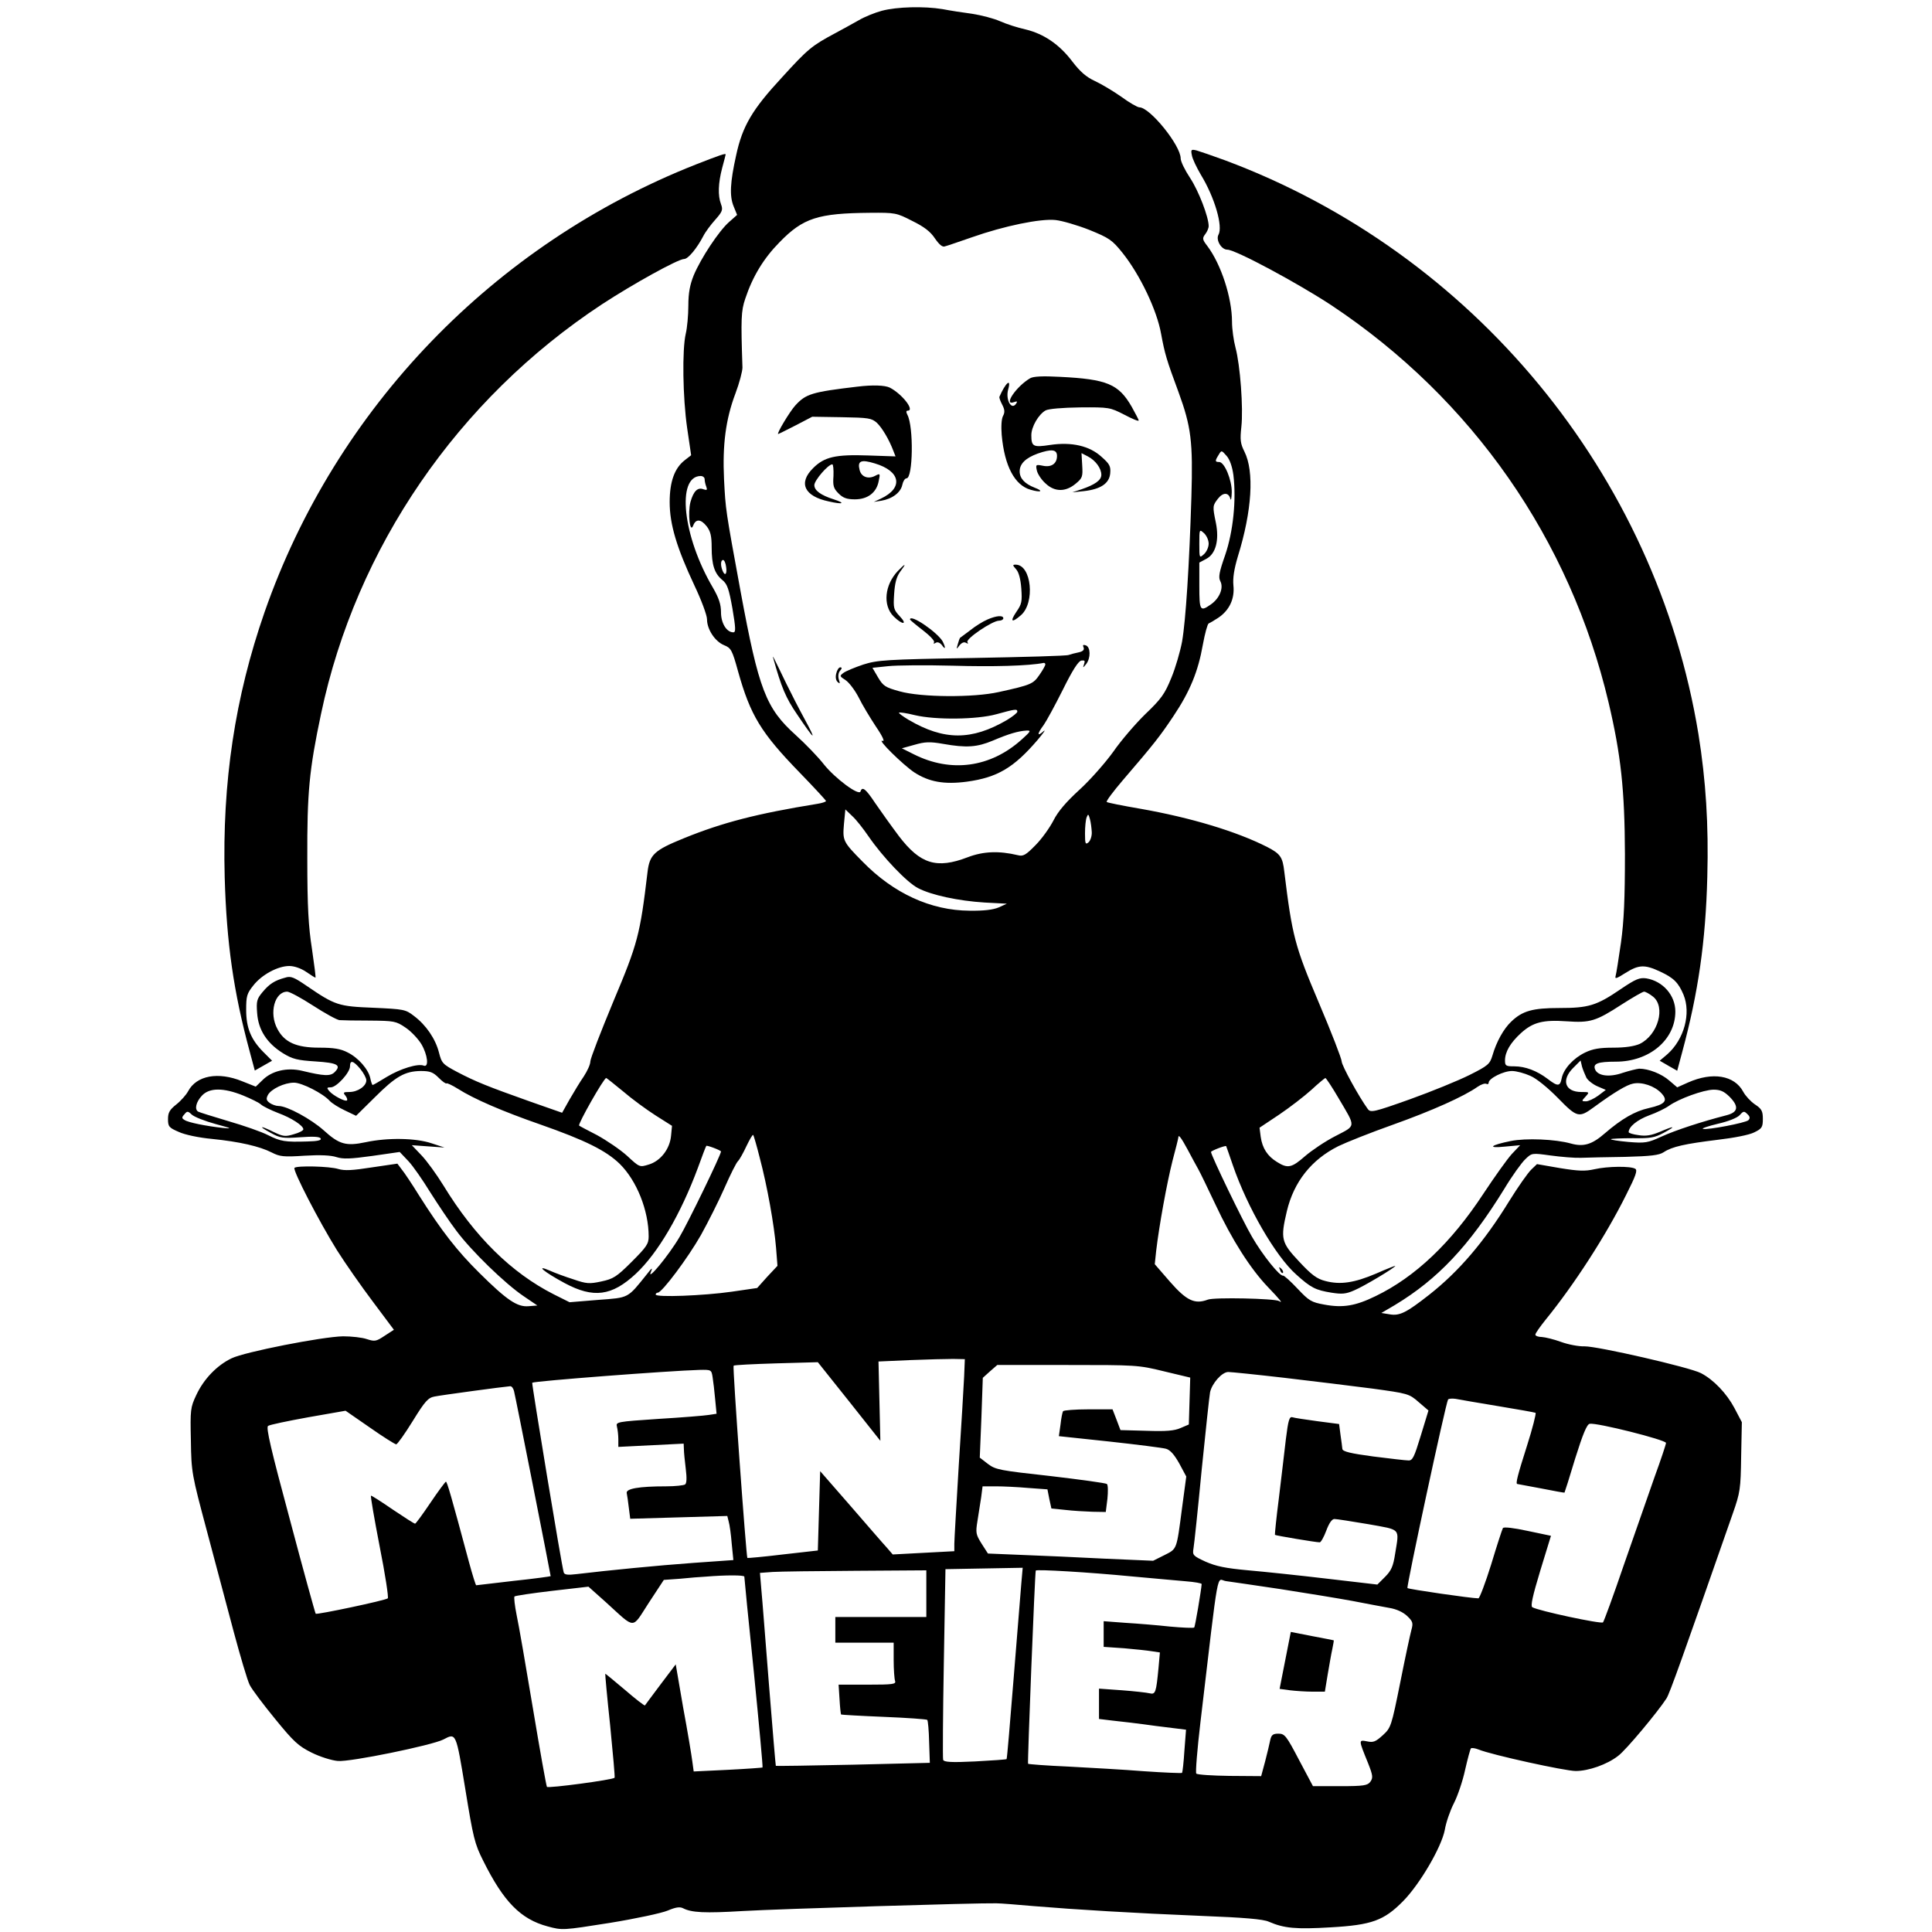 <?xml version="1.0" standalone="no"?>
<!DOCTYPE svg PUBLIC "-//W3C//DTD SVG 20010904//EN"
 "http://www.w3.org/TR/2001/REC-SVG-20010904/DTD/svg10.dtd">
<svg version="1.0" xmlns="http://www.w3.org/2000/svg"
 width="828pt" height="828pt" viewBox="0 0 828 828"
 preserveAspectRatio="xMidYMid meet">
<g transform="translate(0,828) scale(0.1,-0.1)"
fill="#000000" stroke="none">
<path d="M3780 8234 c-30 -8 -75 -26 -100 -41 -25 -14 -70 -39 -100 -55 -101
-54 -117 -67 -229 -190 -127 -137 -169 -208 -196 -333 -26 -117 -29 -175 -11
-219 l15 -37 -35 -31 c-43 -38 -120 -154 -151 -228 -16 -40 -23 -75 -23 -130
0 -41 -5 -95 -11 -120 -16 -68 -13 -274 6 -405 l17 -116 -27 -21 c-44 -34 -65
-92 -65 -180 0 -95 30 -195 106 -357 30 -63 54 -128 54 -145 0 -43 34 -95 73
-111 30 -12 35 -21 60 -112 53 -189 98 -263 264 -434 62 -64 113 -119 113
-122 0 -3 -17 -9 -37 -12 -259 -42 -406 -80 -571 -147 -128 -52 -148 -70 -157
-146 -32 -269 -42 -306 -146 -553 -54 -130 -99 -246 -99 -258 0 -13 -13 -41
-28 -64 -16 -23 -43 -68 -61 -99 l-32 -57 -137 48 c-183 65 -235 86 -313 127
-62 33 -66 37 -78 84 -15 58 -55 117 -107 156 -36 28 -43 29 -173 35 -151 6
-164 10 -287 94 -54 37 -68 43 -92 35 -45 -12 -68 -27 -97 -62 -24 -29 -27
-38 -23 -90 5 -72 42 -129 111 -172 41 -25 61 -30 139 -35 95 -6 112 -16 82
-46 -18 -18 -45 -17 -140 6 -64 15 -130 0 -170 -41 l-28 -27 -58 23 c-103 42
-196 25 -232 -43 -8 -15 -31 -41 -50 -56 -29 -23 -36 -35 -36 -63 0 -32 4 -37
46 -55 25 -12 87 -25 142 -30 119 -12 205 -32 256 -58 35 -18 51 -20 141 -14
67 4 113 2 137 -6 29 -9 59 -8 153 5 l118 17 37 -39 c20 -21 62 -82 94 -134
33 -52 83 -127 112 -165 64 -86 208 -226 288 -280 l59 -40 -38 -3 c-48 -4 -92
25 -211 143 -95 94 -162 180 -257 330 -31 50 -65 101 -76 114 l-18 24 -109
-16 c-83 -13 -117 -15 -144 -7 -38 12 -178 15 -188 5 -9 -9 106 -231 182 -353
36 -57 106 -157 155 -222 l89 -119 -40 -26 c-36 -24 -42 -25 -76 -14 -20 7
-66 12 -102 12 -91 -2 -421 -67 -477 -94 -63 -30 -120 -89 -152 -158 -25 -53
-26 -63 -23 -195 2 -137 4 -145 68 -385 36 -135 88 -331 116 -436 28 -104 58
-206 68 -226 10 -20 60 -86 110 -147 79 -97 99 -115 155 -143 36 -18 87 -34
113 -36 52 -5 403 67 452 92 55 29 54 31 94 -212 34 -209 40 -235 77 -308 87
-175 160 -250 276 -281 63 -17 64 -17 266 15 111 18 223 42 249 53 33 14 51
17 65 10 37 -19 92 -22 258 -12 157 9 1005 35 1085 33 19 0 91 -6 160 -12 180
-15 427 -30 720 -42 181 -7 265 -14 288 -25 65 -28 115 -33 265 -24 176 10
228 29 310 112 72 73 165 232 179 306 5 31 23 83 39 114 16 31 38 96 48 143
11 48 22 89 25 92 3 3 18 1 33 -5 56 -23 371 -92 416 -92 55 0 135 28 182 65
33 24 171 190 207 246 14 22 66 168 284 792 32 91 34 106 36 245 l3 147 -32
61 c-33 62 -89 121 -143 149 -47 25 -445 116 -499 115 -25 -1 -71 8 -101 19
-30 11 -67 20 -82 21 -16 0 -28 5 -28 10 0 6 20 34 44 64 122 150 258 360 345
535 41 81 50 106 39 112 -19 12 -118 11 -175 -2 -40 -9 -68 -8 -148 5 l-98 17
-24 -23 c-14 -13 -57 -74 -96 -137 -107 -174 -215 -300 -342 -400 -97 -76
-126 -91 -168 -84 l-37 6 58 34 c184 111 318 253 469 498 33 55 74 112 90 127
28 27 28 27 108 16 44 -6 103 -11 130 -10 28 1 113 3 190 4 111 3 145 7 165
20 36 24 92 36 230 53 69 8 137 21 158 32 33 16 37 22 37 58 0 33 -5 43 -34
62 -18 12 -41 37 -50 54 -38 71 -132 86 -236 40 l-47 -21 -34 29 c-33 29 -89
51 -129 51 -11 -1 -43 -9 -71 -18 -57 -20 -107 -13 -118 15 -10 25 12 33 89
33 144 0 255 94 255 215 0 69 -53 130 -124 142 -29 4 -45 -2 -110 -46 -104
-71 -138 -81 -263 -81 -114 0 -158 -12 -206 -58 -33 -31 -64 -87 -81 -146 -11
-36 -18 -43 -98 -83 -48 -24 -163 -71 -255 -104 -157 -56 -169 -58 -181 -42
-38 52 -112 187 -112 204 0 11 -44 125 -98 252 -103 243 -114 285 -148 562 -7
62 -17 76 -73 105 -132 67 -328 126 -544 164 -76 13 -141 26 -144 29 -3 4 28
45 68 92 134 156 160 189 218 276 71 106 106 192 126 306 9 49 20 89 25 91 5
2 24 13 42 25 47 32 70 81 64 138 -3 32 3 70 19 124 61 196 71 365 28 450 -17
34 -19 50 -13 105 9 80 -5 266 -25 340 -8 30 -15 80 -15 111 0 103 -47 247
-106 325 -21 27 -22 33 -9 50 8 10 15 26 15 35 0 39 -43 151 -80 207 -22 33
-40 70 -40 83 0 56 -132 219 -177 219 -8 0 -43 20 -77 45 -34 24 -86 55 -114
68 -37 17 -63 40 -96 83 -55 73 -122 119 -201 138 -33 7 -82 23 -109 35 -27
12 -81 26 -120 32 -39 5 -96 14 -127 20 -79 13 -195 10 -259 -7z m130 -901
c51 -25 78 -46 97 -75 18 -26 32 -38 42 -34 9 2 61 20 116 39 139 49 295 81
359 74 28 -3 93 -22 144 -42 86 -35 98 -43 143 -99 75 -94 147 -245 165 -346
16 -86 23 -111 75 -251 54 -148 62 -211 55 -449 -9 -290 -24 -528 -40 -620 -8
-42 -28 -112 -46 -155 -28 -69 -43 -90 -111 -155 -42 -41 -105 -114 -138 -162
-34 -47 -98 -120 -144 -162 -58 -53 -93 -94 -112 -132 -16 -31 -50 -79 -77
-106 -42 -43 -53 -49 -76 -43 -80 19 -147 17 -215 -9 -133 -51 -203 -29 -294
90 -33 44 -78 107 -102 142 -41 62 -56 73 -63 50 -7 -20 -109 56 -157 116 -24
31 -78 87 -120 125 -129 116 -159 195 -237 616 -65 354 -64 348 -71 481 -7
147 7 257 49 368 17 45 30 95 30 111 -7 209 -6 242 12 295 32 96 79 173 147
242 101 104 165 124 386 126 110 1 115 0 183 -35z m1376 -1089 c13 -107 -1
-242 -35 -342 -26 -74 -30 -96 -21 -113 15 -28 -3 -73 -40 -99 -47 -33 -50
-28 -50 80 l0 99 30 16 c40 21 56 79 41 154 -15 72 -14 74 9 104 22 28 46 27
53 -1 3 -10 5 3 6 28 1 52 -31 130 -54 130 -18 0 -19 4 -2 31 12 20 12 20 34
-5 14 -16 24 -46 29 -82z m-2266 -18 c0 -8 3 -22 7 -32 5 -14 3 -16 -12 -11
-25 10 -43 -8 -56 -55 -12 -48 -2 -138 12 -100 11 29 33 28 58 -4 16 -21 21
-41 21 -90 0 -75 12 -112 46 -140 21 -17 28 -38 43 -122 14 -83 15 -102 4
-102 -29 0 -53 39 -53 86 0 34 -9 61 -35 106 -129 219 -157 477 -52 478 9 0
17 -6 17 -14z m2160 -276 c0 -15 -9 -35 -20 -45 -20 -18 -20 -17 -20 45 0 62
0 63 20 45 11 -10 20 -30 20 -45z m-2068 -100 c5 -32 -6 -41 -16 -14 -9 23 -7
44 3 44 5 0 11 -13 13 -30z m610 -1154 c61 -89 165 -198 212 -222 57 -30 173
-55 286 -62 l95 -5 -35 -16 c-24 -10 -64 -15 -125 -14 -166 1 -325 74 -458
210 -85 86 -86 90 -80 162 l6 62 29 -28 c17 -15 48 -55 70 -87z m957 18 c1
-17 -6 -37 -14 -44 -13 -11 -15 -6 -15 38 0 28 3 59 7 69 6 16 8 15 14 -7 4
-14 7 -39 8 -56z m-3337 -744 c51 -33 102 -61 113 -62 11 -1 70 -2 130 -2 104
-1 112 -2 153 -30 24 -16 54 -48 68 -71 27 -46 33 -101 10 -92 -25 10 -100
-13 -158 -48 -31 -19 -58 -35 -61 -35 -2 0 -7 13 -10 29 -8 38 -51 88 -98 111
-29 15 -59 20 -121 20 -98 0 -149 23 -179 80 -37 68 -12 160 42 160 10 0 60
-27 111 -60z m5742 39 c56 -44 22 -165 -57 -203 -23 -10 -61 -16 -113 -16 -58
0 -88 -5 -121 -21 -50 -24 -92 -70 -100 -110 -7 -36 -17 -36 -60 -3 -46 35
-96 54 -143 54 -36 0 -40 2 -40 25 0 37 23 76 69 118 51 46 94 57 195 50 101
-7 125 0 236 72 47 30 90 55 96 55 6 0 23 -9 38 -21z m-5540 -310 c14 -17 26
-39 26 -49 0 -25 -37 -50 -73 -50 -25 0 -28 -2 -17 -15 7 -9 10 -18 7 -21 -7
-7 -60 21 -76 40 -12 14 -10 16 7 16 24 0 82 63 82 90 0 28 14 25 44 -11z
m5255 -38 c7 -12 29 -29 48 -37 l35 -15 -33 -25 c-18 -13 -42 -24 -52 -24 -19
0 -20 1 -2 20 18 20 17 20 -18 20 -70 0 -87 51 -35 103 l32 32 6 -26 c4 -14
13 -35 19 -48z m-4919 0 c16 -16 31 -27 34 -24 2 2 24 -8 48 -23 69 -44 192
-97 353 -153 194 -68 282 -112 341 -169 73 -72 124 -200 124 -311 0 -32 -9
-45 -73 -109 -65 -65 -79 -73 -130 -84 -51 -11 -64 -10 -119 9 -35 11 -81 28
-103 38 -63 27 -24 -6 65 -54 123 -66 202 -56 305 40 95 89 192 255 266 454
18 50 34 92 36 94 2 4 63 -19 63 -24 0 -14 -142 -307 -178 -367 -47 -80 -143
-195 -122 -148 8 19 4 17 -17 -10 -85 -106 -76 -101 -210 -111 l-122 -10 -68
34 c-181 92 -338 246 -473 467 -29 47 -71 105 -94 129 l-41 43 70 -5 70 -5
-55 18 c-68 23 -188 25 -282 5 -85 -18 -114 -10 -181 51 -54 48 -156 104 -193
104 -11 0 -28 6 -38 13 -15 11 -16 18 -8 34 14 26 71 53 112 53 34 0 124 -46
153 -78 9 -10 39 -29 65 -41 l48 -23 80 79 c90 90 129 112 197 113 40 0 53 -5
77 -29z m4679 8 c26 -11 76 -52 118 -95 82 -84 90 -86 154 -39 86 63 141 96
168 101 38 8 92 -10 121 -41 30 -32 17 -48 -54 -64 -59 -13 -116 -46 -188
-108 -55 -48 -91 -59 -145 -44 -67 19 -194 24 -258 11 -89 -18 -103 -32 -25
-24 l65 6 -36 -38 c-20 -22 -74 -98 -121 -169 -139 -212 -293 -358 -463 -440
-86 -42 -140 -51 -220 -36 -55 10 -65 16 -114 68 -30 32 -58 57 -62 56 -14 -4
-88 88 -133 166 -39 66 -176 350 -176 364 0 5 62 29 65 25 1 -2 14 -39 29 -83
62 -180 183 -389 271 -467 63 -57 83 -67 151 -78 45 -7 62 -6 98 10 41 17 176
98 176 105 0 1 -37 -13 -82 -33 -94 -40 -154 -49 -218 -32 -36 9 -59 26 -112
83 -77 82 -81 97 -53 216 30 126 105 221 221 279 33 16 138 58 234 92 168 60
304 121 362 162 16 11 32 16 38 13 5 -3 10 -1 10 5 0 18 63 50 100 50 19 0 55
-10 79 -21z m-3889 -66 c37 -32 100 -78 139 -103 l71 -45 -4 -42 c-5 -57 -45
-109 -96 -124 -39 -12 -39 -12 -93 38 -30 27 -88 66 -128 88 -41 21 -75 39
-77 41 -7 5 106 204 116 204 2 0 34 -26 72 -57z m3067 -30 c75 -127 76 -115
-14 -162 -43 -22 -101 -61 -130 -86 -57 -50 -74 -54 -120 -25 -41 25 -63 59
-70 108 l-5 39 84 56 c46 31 108 79 138 106 30 28 57 50 60 51 3 0 29 -39 57
-87z m-4695 12 c34 -14 69 -31 77 -39 9 -8 42 -24 73 -36 57 -21 108 -54 108
-70 0 -5 -18 -15 -41 -21 -36 -11 -45 -10 -85 9 -60 30 -70 27 -14 -3 41 -23
53 -24 126 -19 55 4 84 3 88 -5 5 -8 -13 -12 -56 -13 -97 -3 -115 0 -169 27
-27 14 -104 41 -170 60 -67 20 -125 38 -130 41 -16 10 -9 41 16 68 32 35 93
35 177 1z m6369 -4 c43 -43 39 -68 -13 -81 -105 -27 -218 -64 -277 -91 -59
-27 -70 -29 -143 -23 -43 4 -76 9 -74 12 3 2 45 4 93 4 76 -1 94 2 133 23 56
30 48 32 -17 4 -36 -15 -59 -19 -90 -14 -24 3 -43 9 -43 13 0 23 37 53 88 72
31 11 70 30 85 41 42 30 147 68 190 69 30 0 45 -7 68 -29z m-6488 -118 c70
-19 75 -21 32 -17 -71 8 -148 23 -164 34 -12 7 -13 11 -1 24 12 15 15 15 32
-1 11 -10 57 -28 101 -40z m6570 16 c-11 -11 -177 -43 -195 -37 -6 2 23 12 65
22 44 10 82 25 93 37 16 18 19 18 33 4 11 -10 12 -18 4 -26z m-4237 -161 c32
-120 62 -289 70 -386 l6 -77 -44 -47 -43 -48 -110 -16 c-119 -17 -325 -25
-325 -12 0 4 4 8 9 8 18 0 130 150 185 247 30 54 76 145 101 202 25 57 51 109
58 115 7 7 23 36 36 64 14 29 26 50 29 48 2 -2 15 -46 28 -98z m1834 35 c17
-32 37 -69 45 -83 8 -14 41 -82 74 -152 71 -152 151 -277 226 -355 52 -54 65
-71 47 -59 -18 11 -279 17 -306 6 -56 -21 -91 -4 -162 77 l-65 75 6 57 c13
110 46 291 70 386 14 52 25 97 25 100 0 16 13 -2 40 -52z m-958 -973 c-2 -41
-12 -212 -23 -380 -10 -168 -19 -319 -19 -336 l0 -32 -132 -7 -132 -7 -25 29
c-15 16 -84 96 -156 179 l-130 149 -5 -170 -5 -170 -150 -17 c-82 -10 -150
-16 -152 -15 -5 6 -64 819 -59 824 2 3 85 7 183 10 l178 5 134 -168 134 -169
-4 170 -4 170 135 6 c74 3 158 5 185 5 l50 -1 -3 -75z m856 23 l113 -27 -3
-101 -3 -100 -35 -15 c-27 -12 -62 -15 -146 -12 l-112 3 -17 45 -17 44 -103 0
c-57 0 -106 -4 -109 -8 -3 -5 -8 -30 -11 -58 l-7 -49 216 -23 c119 -13 229
-27 243 -31 18 -5 35 -24 57 -63 l30 -56 -18 -134 c-24 -183 -21 -175 -76
-203 l-48 -24 -208 9 c-115 6 -274 13 -355 16 l-145 6 -27 42 c-25 40 -26 47
-18 97 5 30 12 75 16 102 l6 47 57 0 c31 0 94 -3 139 -7 l82 -6 8 -41 9 -41
59 -6 c33 -4 86 -7 117 -8 l57 -1 7 56 c3 30 3 59 -2 64 -5 4 -114 19 -242 34
-217 24 -235 27 -268 52 l-35 27 7 171 6 171 31 28 31 27 301 0 c293 0 303 0
413 -27z m-1934 -25 c3 -18 8 -61 11 -95 l6 -62 -33 -5 c-18 -3 -115 -11 -216
-17 -179 -12 -183 -13 -178 -33 3 -12 6 -36 6 -54 l0 -33 140 7 140 7 1 -24
c0 -13 4 -51 8 -84 5 -40 4 -62 -3 -67 -6 -4 -42 -8 -81 -8 -117 0 -173 -10
-169 -29 2 -9 6 -37 9 -63 l6 -47 208 6 208 6 6 -24 c4 -13 10 -56 13 -95 l7
-70 -170 -12 c-154 -11 -366 -32 -500 -48 -40 -5 -54 -3 -57 7 -9 28 -138 810
-135 813 8 7 582 51 716 55 51 1 52 1 57 -31z m2451 -3 c121 -14 290 -35 376
-46 153 -21 158 -22 199 -58 l42 -36 -33 -108 c-28 -92 -35 -107 -53 -106 -12
0 -79 8 -151 17 -97 13 -130 21 -132 32 -1 8 -4 36 -8 61 l-6 46 -92 12 c-51
7 -99 14 -108 17 -13 4 -18 -12 -28 -93 -6 -54 -20 -168 -30 -253 -11 -85 -18
-156 -17 -158 3 -3 175 -32 192 -32 5 0 18 23 28 50 12 32 24 50 35 50 9 0 73
-10 144 -22 144 -26 134 -15 116 -128 -8 -52 -16 -71 -43 -98 l-33 -33 -214
25 c-118 14 -270 30 -339 36 -98 9 -137 17 -183 37 -54 25 -57 28 -52 57 3 17
19 168 35 336 17 168 33 317 36 333 8 38 51 87 78 87 12 0 120 -11 241 -25z
m-3302 -57 c6 -22 157 -787 157 -793 0 -1 -71 -11 -157 -20 -87 -10 -160 -19
-162 -19 -2 -1 -16 44 -31 99 -77 287 -94 345 -99 345 -3 -1 -33 -41 -66 -90
-33 -49 -63 -90 -66 -90 -4 0 -46 27 -95 60 -48 33 -90 60 -94 60 -3 0 14 -98
37 -217 24 -120 39 -220 35 -223 -10 -9 -304 -71 -309 -66 -2 2 -52 182 -110
401 -82 304 -104 398 -94 404 7 5 84 21 172 37 l160 28 104 -72 c57 -40 108
-72 113 -72 5 0 37 45 71 100 53 86 66 100 94 105 29 6 296 42 323 44 7 1 14
-9 17 -21z m4216 -64 c85 -14 158 -27 162 -29 3 -3 -13 -67 -37 -142 -39 -123
-50 -163 -41 -163 1 0 47 -9 102 -19 55 -11 100 -19 100 -18 1 1 22 67 46 147
33 105 50 146 62 148 29 6 327 -69 327 -82 0 -6 -22 -72 -49 -146 -26 -74 -85
-243 -131 -375 -45 -132 -86 -244 -90 -248 -8 -8 -279 50 -303 65 -8 5 1 47
34 156 l46 150 -100 21 c-60 13 -103 18 -106 12 -3 -5 -26 -75 -50 -155 -25
-80 -50 -146 -55 -146 -31 0 -299 39 -304 44 -5 6 164 792 174 808 3 4 17 5
32 3 15 -3 96 -17 181 -31z m-2042 -761 c-3 -37 -18 -221 -33 -408 -15 -187
-28 -342 -30 -344 -2 -2 -62 -6 -135 -10 -103 -5 -133 -3 -137 7 -2 7 -1 194
3 415 l7 402 166 3 165 3 -6 -68z m-407 -43 l0 -100 -195 0 -195 0 0 -55 0
-55 125 0 125 0 0 -74 c0 -41 3 -81 6 -90 5 -14 -9 -16 -118 -16 l-124 0 4
-62 c2 -35 5 -64 7 -66 1 -1 84 -6 183 -10 99 -4 183 -10 186 -13 3 -3 7 -46
8 -95 l3 -89 -329 -8 c-181 -4 -330 -6 -331 -5 -1 2 -14 156 -29 343 -15 187
-29 372 -33 412 l-6 72 54 4 c30 2 190 4 357 5 l302 2 0 -100z m880 74 c91 -8
195 -18 233 -21 37 -3 67 -8 67 -12 -2 -27 -28 -183 -32 -186 -3 -3 -49 -1
-104 4 -54 6 -141 13 -191 16 l-93 7 0 -55 0 -55 88 -6 c48 -4 102 -10 120
-13 l33 -5 -6 -67 c-10 -105 -13 -114 -38 -108 -12 3 -66 9 -119 13 l-98 7 0
-65 0 -65 58 -7 c31 -3 115 -13 186 -23 l129 -16 -7 -90 c-3 -50 -8 -92 -10
-95 -3 -2 -76 1 -163 7 -87 7 -233 15 -325 20 -93 4 -170 10 -172 12 -3 3 29
815 33 828 2 6 226 -7 411 -25z m-1660 -1 c0 -5 18 -190 41 -411 22 -222 39
-405 37 -407 -2 -1 -69 -6 -149 -10 l-146 -7 -6 44 c-3 24 -20 127 -39 229
l-32 186 -65 -86 c-35 -47 -66 -88 -67 -90 -2 -2 -41 28 -86 67 -46 39 -84 70
-84 69 -1 -1 8 -101 21 -222 12 -121 21 -222 19 -224 -8 -9 -286 -46 -290 -39
-3 5 -30 156 -60 336 -30 180 -61 360 -70 401 -8 40 -12 76 -9 79 3 3 75 14
161 24 l156 18 75 -67 c129 -117 109 -117 183 -3 l65 99 70 5 c39 4 88 8 110
9 84 7 165 7 165 0z m2295 -53 c110 -17 250 -40 310 -51 61 -12 132 -25 159
-30 31 -5 59 -18 77 -35 24 -23 26 -30 18 -59 -5 -18 -27 -120 -48 -226 -38
-189 -40 -194 -75 -226 -30 -27 -40 -32 -67 -26 -37 7 -37 8 4 -93 21 -53 22
-63 10 -80 -12 -16 -27 -19 -130 -19 l-116 0 -60 113 c-54 103 -61 112 -88
112 -23 0 -30 -5 -35 -27 -3 -16 -13 -57 -22 -92 l-17 -63 -135 1 c-74 1 -138
5 -143 10 -4 4 4 104 18 222 81 686 68 609 108 603 18 -2 122 -18 232 -34z"/>
<path d="M4415 6659 c-60 -35 -118 -121 -68 -102 11 4 14 3 9 -5 -20 -34 -48
14 -35 60 14 50 -12 27 -38 -33 -1 -3 4 -18 12 -33 11 -21 12 -33 4 -48 -7
-12 -9 -46 -6 -82 12 -134 56 -216 124 -235 45 -13 57 -6 17 9 -43 17 -64 40
-64 70 0 32 25 57 77 76 60 21 83 18 83 -10 0 -33 -24 -50 -61 -42 -30 6 -31
5 -25 -22 4 -15 20 -39 37 -54 39 -37 86 -37 129 -1 29 24 31 30 28 79 l-3 52
27 -14 c33 -17 58 -51 58 -79 0 -23 -27 -42 -85 -62 l-40 -13 49 5 c73 8 110
33 114 76 3 31 -3 41 -37 71 -51 47 -128 65 -221 51 -72 -11 -80 -7 -80 42 0
36 31 89 61 106 13 7 73 12 148 13 125 1 128 0 189 -31 34 -18 62 -30 62 -25
0 4 -14 30 -30 59 -56 97 -105 118 -308 128 -73 4 -113 2 -127 -6z"/>
<path d="M3675 6623 c-195 -23 -221 -31 -266 -80 -24 -26 -82 -123 -74 -123 2
0 36 17 75 37 l71 37 126 -2 c116 -2 128 -4 151 -24 23 -22 53 -73 71 -121 l9
-23 -117 4 c-140 5 -188 -6 -236 -54 -65 -64 -38 -121 67 -143 61 -14 74 -8
21 9 -56 18 -83 38 -83 61 0 20 59 89 77 89 4 0 6 -22 5 -50 -3 -42 0 -53 22
-75 19 -19 35 -25 70 -25 55 0 93 29 102 79 7 32 6 33 -15 22 -30 -16 -60 -5
-67 25 -10 39 6 46 65 28 111 -33 124 -105 26 -151 l-30 -14 32 5 c47 8 83 35
90 68 3 15 11 28 18 28 28 0 31 221 4 272 -6 12 -6 18 1 18 32 0 -24 72 -77
99 -21 10 -73 12 -138 4z"/>
<path d="M3848 5833 c-57 -60 -65 -147 -19 -194 38 -38 63 -38 27 0 -26 28
-28 34 -24 95 3 47 10 74 26 96 28 37 24 38 -10 3z"/>
<path d="M4355 5840 c11 -12 19 -41 22 -82 4 -56 2 -67 -21 -100 -29 -43 -20
-49 19 -15 62 53 46 217 -22 217 -14 0 -14 -2 2 -20z"/>
<path d="M4232 5625 c-19 -8 -53 -29 -75 -47 -23 -17 -43 -32 -43 -32 -1 -1
-5 -12 -9 -26 -7 -24 -6 -24 7 -6 10 12 20 16 28 11 9 -5 11 -4 6 3 -8 14 107
92 136 92 10 0 18 5 18 10 0 14 -29 12 -68 -5z"/>
<path d="M3900 5625 c0 -2 25 -23 55 -46 30 -23 52 -46 48 -52 -4 -6 -1 -7 7
-2 8 5 18 1 27 -10 15 -22 17 -12 3 16 -22 39 -140 120 -140 94z"/>
<path d="M4644 5505 c4 -10 -3 -17 -22 -21 -15 -3 -34 -8 -42 -11 -8 -4 -195
-9 -415 -13 -369 -6 -405 -9 -465 -28 -36 -12 -74 -28 -84 -35 -19 -14 -18
-15 8 -32 15 -10 40 -43 56 -74 15 -31 49 -87 74 -125 30 -44 39 -66 28 -61
-26 9 87 -102 136 -135 63 -41 128 -53 226 -40 131 18 201 60 303 179 26 31
37 47 25 37 -28 -25 -28 -12 1 27 12 17 49 85 82 151 41 83 66 122 79 125 15
2 17 -1 12 -15 -6 -18 -5 -17 9 0 20 26 19 72 -1 80 -12 4 -15 2 -10 -9z
m-164 -73 c0 -4 -11 -24 -25 -44 -27 -39 -34 -43 -175 -74 -107 -24 -331 -23
-424 3 -62 17 -71 23 -93 60 l-24 41 67 7 c37 4 162 5 278 2 169 -5 325 -1
389 12 4 0 7 -2 7 -7z m-120 -202 c0 -5 -20 -21 -45 -36 -151 -88 -269 -88
-421 1 -25 15 -44 29 -41 31 2 2 33 -2 68 -11 89 -21 266 -19 349 4 80 22 90
24 90 11z m19 -119 c-134 -121 -304 -144 -464 -63 l-50 25 54 15 c45 13 66 14
123 4 101 -18 146 -14 213 14 68 29 109 41 144 43 21 1 19 -3 -20 -38z"/>
<path d="M3314 5459 c35 -125 53 -169 103 -242 75 -111 85 -118 33 -22 -24 44
-60 114 -80 155 -57 118 -61 126 -56 109z"/>
<path d="M3584 5394 c-4 -15 -2 -30 6 -37 10 -9 11 -7 5 11 -4 13 -2 29 5 37
9 10 9 15 1 15 -6 0 -14 -12 -17 -26z"/>
<path d="M5486 2837 c3 -10 9 -15 12 -12 3 3 0 11 -7 18 -10 9 -11 8 -5 -6z"/>
<path d="M5508 1164 l-24 -122 44 -6 c25 -3 69 -6 97 -6 l53 0 12 73 c7 39 15
89 20 110 4 20 7 37 6 37 0 0 -42 9 -92 18 l-92 18 -24 -122z"/>
<path d="M5108 7615 c2 -15 20 -52 38 -83 60 -98 96 -223 76 -258 -12 -22 12
-64 38 -64 35 0 303 -144 447 -239 603 -401 1022 -1003 1187 -1702 53 -225 69
-374 70 -649 0 -190 -4 -287 -17 -380 -10 -69 -20 -133 -23 -143 -4 -14 4 -11
42 13 57 36 83 37 149 6 58 -27 78 -47 100 -99 33 -80 3 -191 -69 -255 l-33
-28 38 -22 37 -21 22 82 c68 252 100 471 107 749 6 223 -6 413 -38 612 -182
1113 -965 2062 -2029 2459 -52 19 -107 38 -121 42 -24 6 -26 4 -21 -20z"/>
<path d="M2982 7575 c-866 -342 -1543 -1044 -1848 -1918 -127 -365 -182 -730
-171 -1137 8 -282 38 -491 107 -746 l22 -82 37 21 37 21 -36 36 c-54 54 -75
104 -75 182 0 59 3 70 31 105 36 46 105 83 154 83 21 0 50 -10 72 -25 20 -14
38 -25 40 -25 2 0 -5 55 -15 123 -15 96 -20 179 -20 387 -1 283 8 380 59 621
150 712 586 1348 1204 1755 133 87 326 194 352 194 17 0 55 46 82 98 9 18 33
50 52 71 30 34 33 42 24 66 -14 37 -12 90 5 155 8 30 15 56 15 58 0 6 -23 -2
-128 -43z"/>
</g>
</svg>
